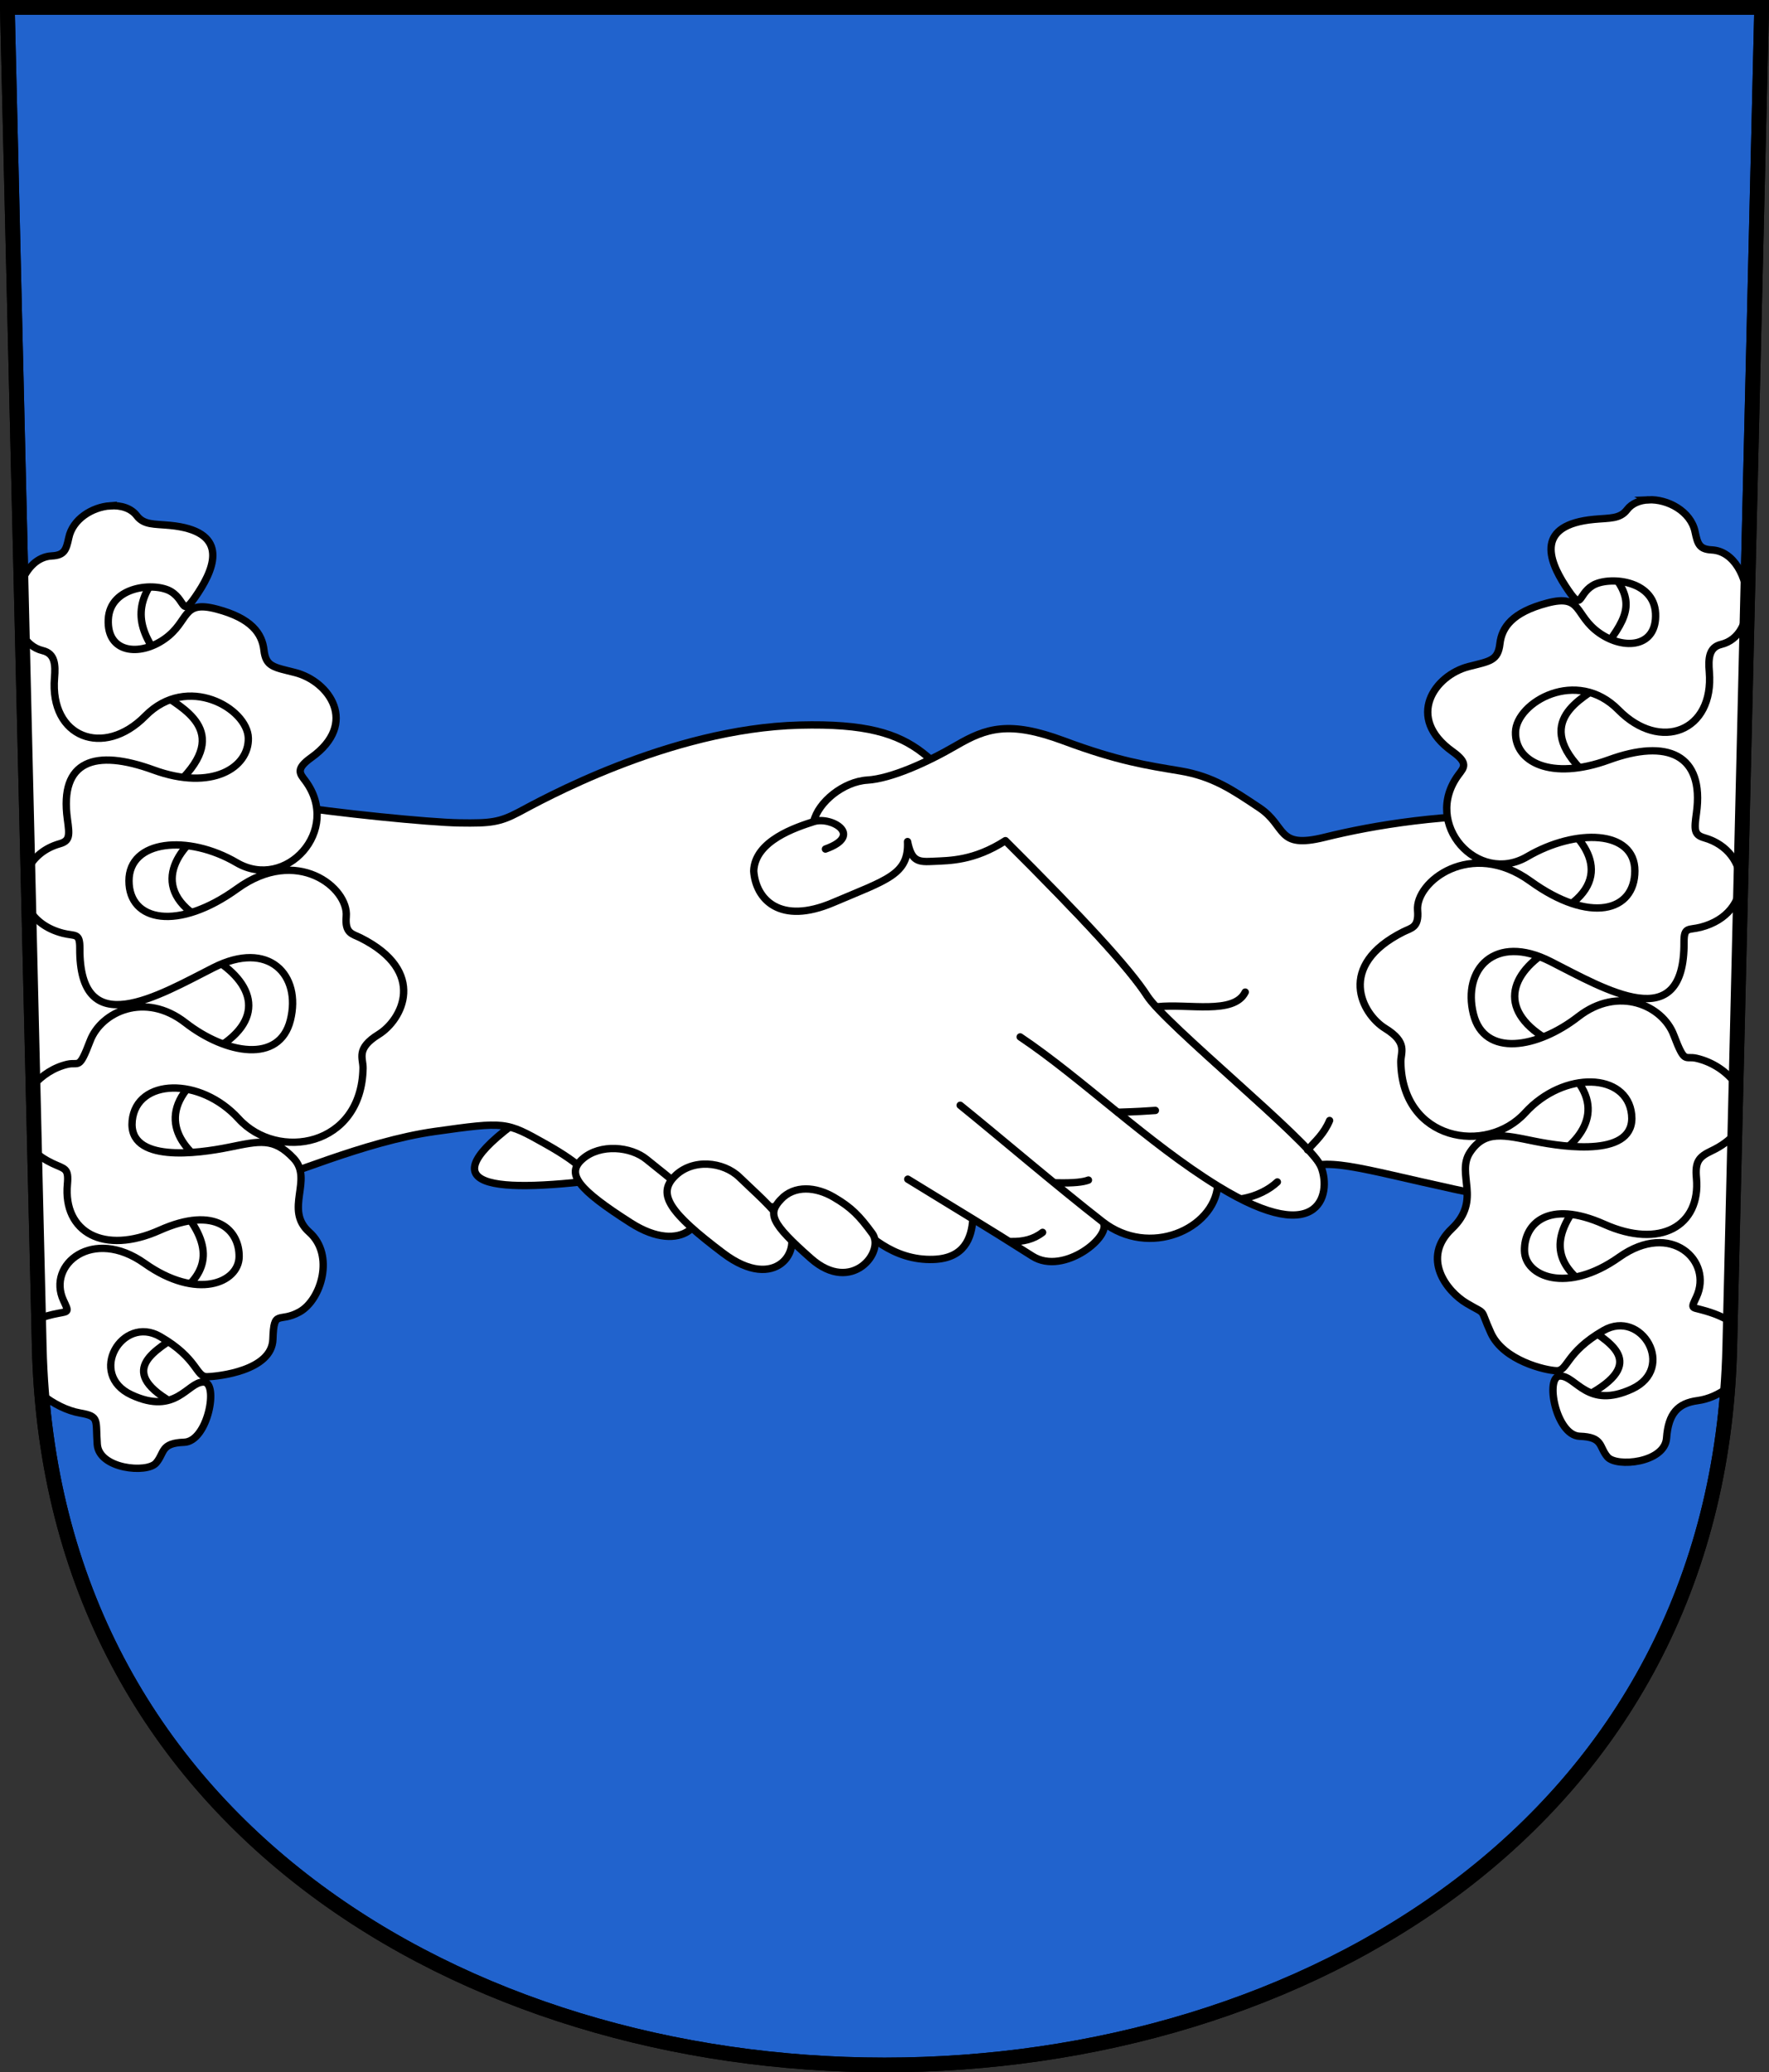 <?xml version="1.0" encoding="UTF-8"?>
<!-- Created with Inkscape (http://www.inkscape.org/) -->
<svg id="a" width="240.46" height="281.66" version="1.0" xmlns="http://www.w3.org/2000/svg">
 <rect width="100%" height="100%" fill="#333333" stroke="none"/>
 <path d="m1 1 4.336 182.11c3.097 130.08 226.69 130.08 229.79 0l4.336-182.11z" fill="#2163cd" stroke="#000" stroke-width="2"/>
 <path d="m24.504 77.405-21.594 3.719 2.438 101.97c0.028 1.166 0.062 2.324 0.125 3.469l18 8.562 11.062-20 3.719-12.406 3.625-51.281-15.938-25.844z" color="#000000" fill="#fff"/>
 <path d="m218.38 72.53-19.188 39.281 0.875 53.094 14.312 27.781 20.625-6.594c0.05-0.99 0.101-1.994 0.125-3l2.438-102.19v-1.062z" color="#000000" fill="#fff"/>
 <path d="m82.138 160.28c-16.373 2.077-24.677 0.899-10.096-9.099" color="#000000" fill="#fff" stroke="#000" stroke-width="1px"/>
 <path d="m35.27 160.72c3.173-0.529 14.146-5.567 23.81-6.927 9.664-1.36 9.708-1.321 15.022 1.663 5.447 3.059 5.559 4.144 7.825 6.168 2.166 1.935 31.24 1.995 33.626 4.041 2.17 1.86 5.694 5.731 11.363 5.513 4.161-0.16 5.156-2.887 5.323-5.487-3.258-2.003-6.692-4.087-8.845-5.417 2.153 1.33 5.587 3.414 8.828 5.399 3.241 1.985 3.804 2.34 8.123 5.071 4.29 2.713 11.028-2.883 9.535-4.674-5.98-4.658-14.188-11.665-19.36-15.84 5.173 4.175 13.014 10.898 19.36 15.84s15.097 0.982 15.64-4.875c-9.479-5.836-18.505-14.664-26.847-20.257 8.342 5.593 17.369 14.421 26.847 20.257 14.461 8.905 15.536 0.443 13.922-2.876-1.639-3.37-21.006-19.08-23.487-22.946-2.431-3.788-8.908-10.777-19.288-21.108-10.443-10.394-10.154-16.167-27.971-15.708-17.815 0.459-35.512 10.428-38.184 11.838-2.603 1.373-3.841 1.52-8.045 1.453-4.211-0.067-17.057-1.369-23.578-2.427" color="#000000" fill="#fff" stroke="#000" stroke-linejoin="round" stroke-width="1px"/>
 <path d="m22.435 77.016c-4.238 4.425-4.127 7.905-0.872 12.215l0.36 4.963c2.505 1.949 9.752 5.052 2.312 12.182l4.556 5.913c-3.965 2.163-8.955 7.96-1.693 12.485l1.517 5.272c6.132 3.537 7.584 8.75 0.228 12.792l-2.577 4.237c-5.425 5.411-0.557 9.989 2.65 11.704l-4.736 4.986c5.023 5.505 4.074 9.102 0.249 11.965l-0.552 5.935c-3.139 2.179-8.486 5.069 1.051 9.77" color="#000000" fill="none" stroke="#000" stroke-width="1px"/>
 <path d="m208.15 110.8c-11.604-0.272-21.365 1.334-28.103 3.004-6.621 1.641-5.092-1.498-8.864-4.01-3.685-2.455-6.303-4.264-10.792-5.016-4.47-0.748-8.34-1.302-15.808-4.083-7.428-2.766-10.536-1.732-14.583 0.623-3.991 2.323-8.886 4.518-12.109 4.715-3.219 0.197-6.674 2.975-7.284 5.642 2.36-0.761 6.877 1.844 1.596 3.727 5.281-1.882 0.764-4.488-1.596-3.727-2.387 0.77-8.012 2.59-8.153 6.718 0.278 3.842 3.545 7.384 10.812 4.281 7.298-3.117 10.307-3.787 10.097-8.287 0.558 2.782 1.495 2.787 3.59 2.682s5.439-0.05 9.713-2.806c10.381 10.332 16.858 17.32 19.288 21.108 2.481 3.866 21.848 19.576 23.487 22.946 4.257-0.494 12.255 2.454 29.58 5.57" color="#000000" fill="#fff" stroke="#000" stroke-linejoin="round" stroke-width="1px"/>
 <path d="m218.26 77.015c4.238 4.425 3.13 6.659-0.125 10.968l-0.36 4.963c-2.505 1.949-9.752 5.052-2.312 12.182l-4.556 5.913c3.965 2.163 8.955 7.96 1.693 12.485l-1.517 5.272c-6.132 3.537-7.584 8.75-0.228 12.792l2.577 4.237c5.425 5.411 0.557 9.989-2.65 11.704l4.736 4.986c-5.023 5.505-4.074 9.102-0.249 11.965l0.552 5.935c3.139 2.179 8.486 5.069-1.051 9.77" color="#000000" fill="none" stroke="#000" stroke-width="1px"/>
 <path d="m79.194 157.52c-2.333 2.026-0.62 4.124 6.543 8.697 7.104 4.536 10.825-0.48 8.495-3.045-2.254-2.481-4.13-3.768-6.331-5.58-2.141-1.762-6.298-2.164-8.707-0.073z" color="#000000" fill="#fff" stroke="#000" stroke-width="1px"/>
 <path d="m91.673 159.92c-2.367 2.427-0.63 4.941 6.64 10.422 7.21 5.435 10.987-0.576 8.622-3.649-2.288-2.972-4.191-4.515-6.425-6.687-2.173-2.112-6.392-2.594-8.837-0.087z" color="#000000" fill="#fff" stroke="#000" stroke-width="1px"/>
 <path d="m106.13 163.04c-1.798 1.931-1.395 3.163 4.106 8.021 5.57 4.92 10.124-0.977 8.327-3.422-1.737-2.365-2.795-3.496-5.249-4.927-2.401-1.4-5.327-1.667-7.184 0.327z" color="#000000" fill="#fff" stroke="#000" stroke-width="1px"/>
 <path d="m137.48 168.75c1.561 0.03 3.008-0.281 4.238-1.246" color="#000000" fill="none" stroke="#000" stroke-linecap="round" stroke-width="1px"/>
 <path d="m143.59 160.77c2.368 0.058 3.653-0.1 4.362-0.374" color="#000000" fill="none" stroke="#000" stroke-linecap="round" stroke-width="1px"/>
 <path d="m151.94 151.18c2.8-0.083 3.926-0.166 5.11-0.249" color="#000000" fill="none" stroke="#000" stroke-linecap="round" stroke-width="1px"/>
 <path d="m168.78 162.94c2.051-0.336 3.792-1.29 4.849-2.288" color="#000000" fill="none" stroke="#000" stroke-linecap="round" stroke-width="1px"/>
 <path d="m177.74 156.29c1.071-1.181 2.233-2.181 2.991-3.989" color="#000000" fill="none" stroke="#000" stroke-linecap="round" stroke-width="1px"/>
 <path d="m157.3 136.84c4.186-0.467 10.432 1.126 11.965-1.994" color="#000000" fill="none" stroke="#000" stroke-linecap="round" stroke-width="1px"/>
 <path d="m224.07 67.936c-1.182 0.057-2.257 0.487-2.906 1.344-0.969 1.278-2.349 1.108-4.5 1.312-7.89 0.75-6.239 5.444-3.875 9.062 2.405 3.68 1.528 1.26 3.688-0.062 2.121-1.299 8.342-0.82 8.562 3.781 0.22 4.605-4.26 5.051-7.656 2.656-3.437-2.424-2.259-5.324-7.062-4.062-4.781 1.256-6.183 3.327-6.438 5.531-0.264 2.292-1.324 2.36-4.219 3.094-4.693 1.19-8.679 6.95-2.219 11.562 2.217 1.583 1.528 2.193 0.812 3.156-4.986 6.709 2.646 15.047 9.344 11.125 6.594-3.861 14.625-3.638 14.625 1.938 0 5.574-6.159 7.203-14.188 1.406-8.086-5.839-15.684 0.068-15.344 3.969 0.204 2.343-0.856 2.364-1.938 2.906-9.162 4.599-5.642 11.164-2.469 13.125 3.134 1.937 2.101 3.225 2.125 4.594 0.188 10.7 11.618 12.67 16.906 6.875 5.244-5.747 13.883-5.48 14.469 0.25 0.595 5.817-9.008 4.459-13.156 3.625-4.164-0.837-6.785-1.563-8.812 1.5-1.947 2.941 1.653 6.469-2.469 10.375-4.208 3.988-0.723 8.526 2.031 10.156 2.886 1.708 1.628 0.413 3.281 4.031 1.72 3.763 7.433 5.084 8.906 5.125 1.566 0.044 1.214-2.481 6.406-5.469 5.154-2.966 9.918 5.135 3.875 7.938-6.081 2.82-7.578-1.75-9.781-1.75-2.115-1e-5 -0.583 8.077 2.656 8.188 3.243 0.11 2.591 1.424 3.781 2.812 1.228 1.433 7.789 0.809 8.031-2.562 0.242-3.366 1.554-4.737 4.219-5.094 1.487-0.199 2.915-0.855 4.094-1.75 0.135-1.818 0.237-3.659 0.281-5.531l0.094-3.438c-0.976-0.645-2.276-1.19-3.938-1.625-1.399-0.367-1.425-0.167-0.688-1.75 2.269-4.869-3.442-10.41-10.5-5.406-7.117 5.046-12.809 2.628-12.875-0.875-0.066-3.591 3.154-7.031 10.844-3.594 7.583 3.39 13.125 0.235 12.531-6.281-0.205-2.244 0.336-2.886 2.031-3.688 1.434-0.679 2.461-1.468 3.188-2.312l0.156-6.75c-1.187-1.684-3.154-3.021-5.375-3.531-1.613-0.371-1.551 0.867-3.094-3.188-1.512-3.973-7.493-6.723-12.969-2.469-5.53 4.296-12.774 5.583-14.25-0.344-1.523-6.114 2.911-10.99 10.469-7.156 7.524 3.817 18.244 10.286 18.156-2.625-0.015-2.137 0.596-1.594 2.281-2.031 7.314-1.897 6.899-10.339 0.469-12.156-1.423-0.402-1.365-1.147-1.062-3.344 1.105-8.011-3.967-10.147-11.906-7.25-7.91 2.886-12.798 0.251-12.688-3.781 0.11-4.031 8.293-8.795 14-3 5.663 5.75 13.016 2.947 12.344-5.188-0.146-1.765-0.07-3.317 1.594-3.719 2.506-0.605 3.594-3.091 3.594-5.719-1.9e-4 -3.378-1.825-6.967-4.844-7.125-1.695-0.089-1.928-0.783-2.281-2.469-0.587-2.797-3.743-4.468-6.344-4.344z" fill="#fff" stroke="#000" stroke-width="1px"/>
 <path d="m14.973 68.749c-2.435 0.177-5.092 1.801-5.625 4.344-0.354 1.685-0.618 2.38-2.312 2.469-1.948 0.102-3.372 1.637-4.156 3.625l0.156 7.031c0.588 1.074 1.488 1.907 2.781 2.219 1.663 0.401 1.74 1.922 1.594 3.688-0.672 8.134 6.681 10.938 12.344 5.188 5.707-5.795 13.89-1.031 14 3 0.11 4.032-4.965 7.23-12.875 4.344-7.939-2.897-12.824-1.323-11.719 6.688 0.303 2.197 0.361 2.941-1.062 3.344-2.095 0.592-3.55 1.893-4.312 3.438l0.156 5.469c0.829 1.453 2.328 2.662 4.594 3.25 1.685 0.437 2.327-0.106 2.312 2.031-0.088 12.911 10.633 6.473 18.156 2.656 7.558-3.834 11.992 1.011 10.469 7.125-1.476 5.927-8.751 4.64-14.281 0.344-5.476-4.254-11.426-1.504-12.938 2.469-1.542 4.054-1.48 2.817-3.094 3.188-1.82 0.418-3.464 1.495-4.656 2.875l0.219 9.031c0.64 0.57 1.429 1.1 2.406 1.562 1.695 0.802 2.236 0.6 2.031 2.844-0.594 6.516 4.948 9.64 12.531 6.25 7.69-3.437 10.879 0.034 10.812 3.625-0.066 3.503-5.727 5.921-12.844 0.875-7.058-5.004-13.301 0.162-11.031 5.031 0.738 1.583 0.734 1.485-0.688 1.75-1.038 0.194-1.941 0.445-2.688 0.75l0.094 3.844c0.052 2.183 0.138 4.327 0.312 6.438 1.582 1.267 3.447 2.215 5.25 2.531 2.648 0.464 2.071 0.884 2.312 4.25 0.242 3.371 6.772 3.964 8 2.531 1.19-1.388 0.569-2.702 3.812-2.812 3.239-0.11 4.74-8.188 2.625-8.188-2.203 0-3.7 4.57-9.781 1.75-6.043-2.803-1.279-10.903 3.875-7.938 5.193 2.988 4.84 5.512 6.406 5.469 1.473-0.041 8.804-0.802 8.938-5.094 0.134-4.204 0.799-2.146 3.625-3.719 2.93-1.631 4.816-7.737 1.312-10.844-3.46-3.068 0.607-7.145-2.125-10.031s-4.648-2.337-8.812-1.5c-4.148 0.834-13.72 2.192-13.125-3.625 0.586-5.73 9.224-5.997 14.469-0.25 5.288 5.795 16.718 3.825 16.906-6.875 0.024-1.369-1.009-2.657 2.125-4.594 3.173-1.961 6.693-8.526-2.469-13.125-1.081-0.543-2.142-0.563-1.938-2.906 0.34-3.9-6.726-9.62-14.812-3.781-8.028 5.797-14.719 4.512-14.719-1.062 0-5.575 8.031-6.33 14.625-2.469 6.698 3.922 14.33-4.416 9.344-11.125-0.716-0.963-1.405-1.573 0.812-3.156 6.46-4.612 2.474-10.373-2.219-11.562-2.894-0.734-3.954-0.771-4.219-3.062-0.254-2.204-1.656-4.307-6.438-5.562-4.804-1.262-3.625 1.639-7.062 4.062-3.396 2.395-7.877 1.949-7.656-2.656 0.22-4.602 6.41-5.08 8.531-3.781 2.159 1.322 1.314 3.774 3.719 0.094 2.364-3.619 4.015-8.344-3.875-9.094-2.151-0.204-3.53-0.035-4.5-1.312-0.78-1.028-2.164-1.45-3.625-1.344z" color="#000000" fill="#fff" stroke="#000" stroke-width="1px"/>
 <path d="m1 1 4.336 182.11c3.097 130.08 226.69 130.08 229.79 0l4.336-182.11z" fill="none" stroke="#000" stroke-width="2"/>
</svg>
